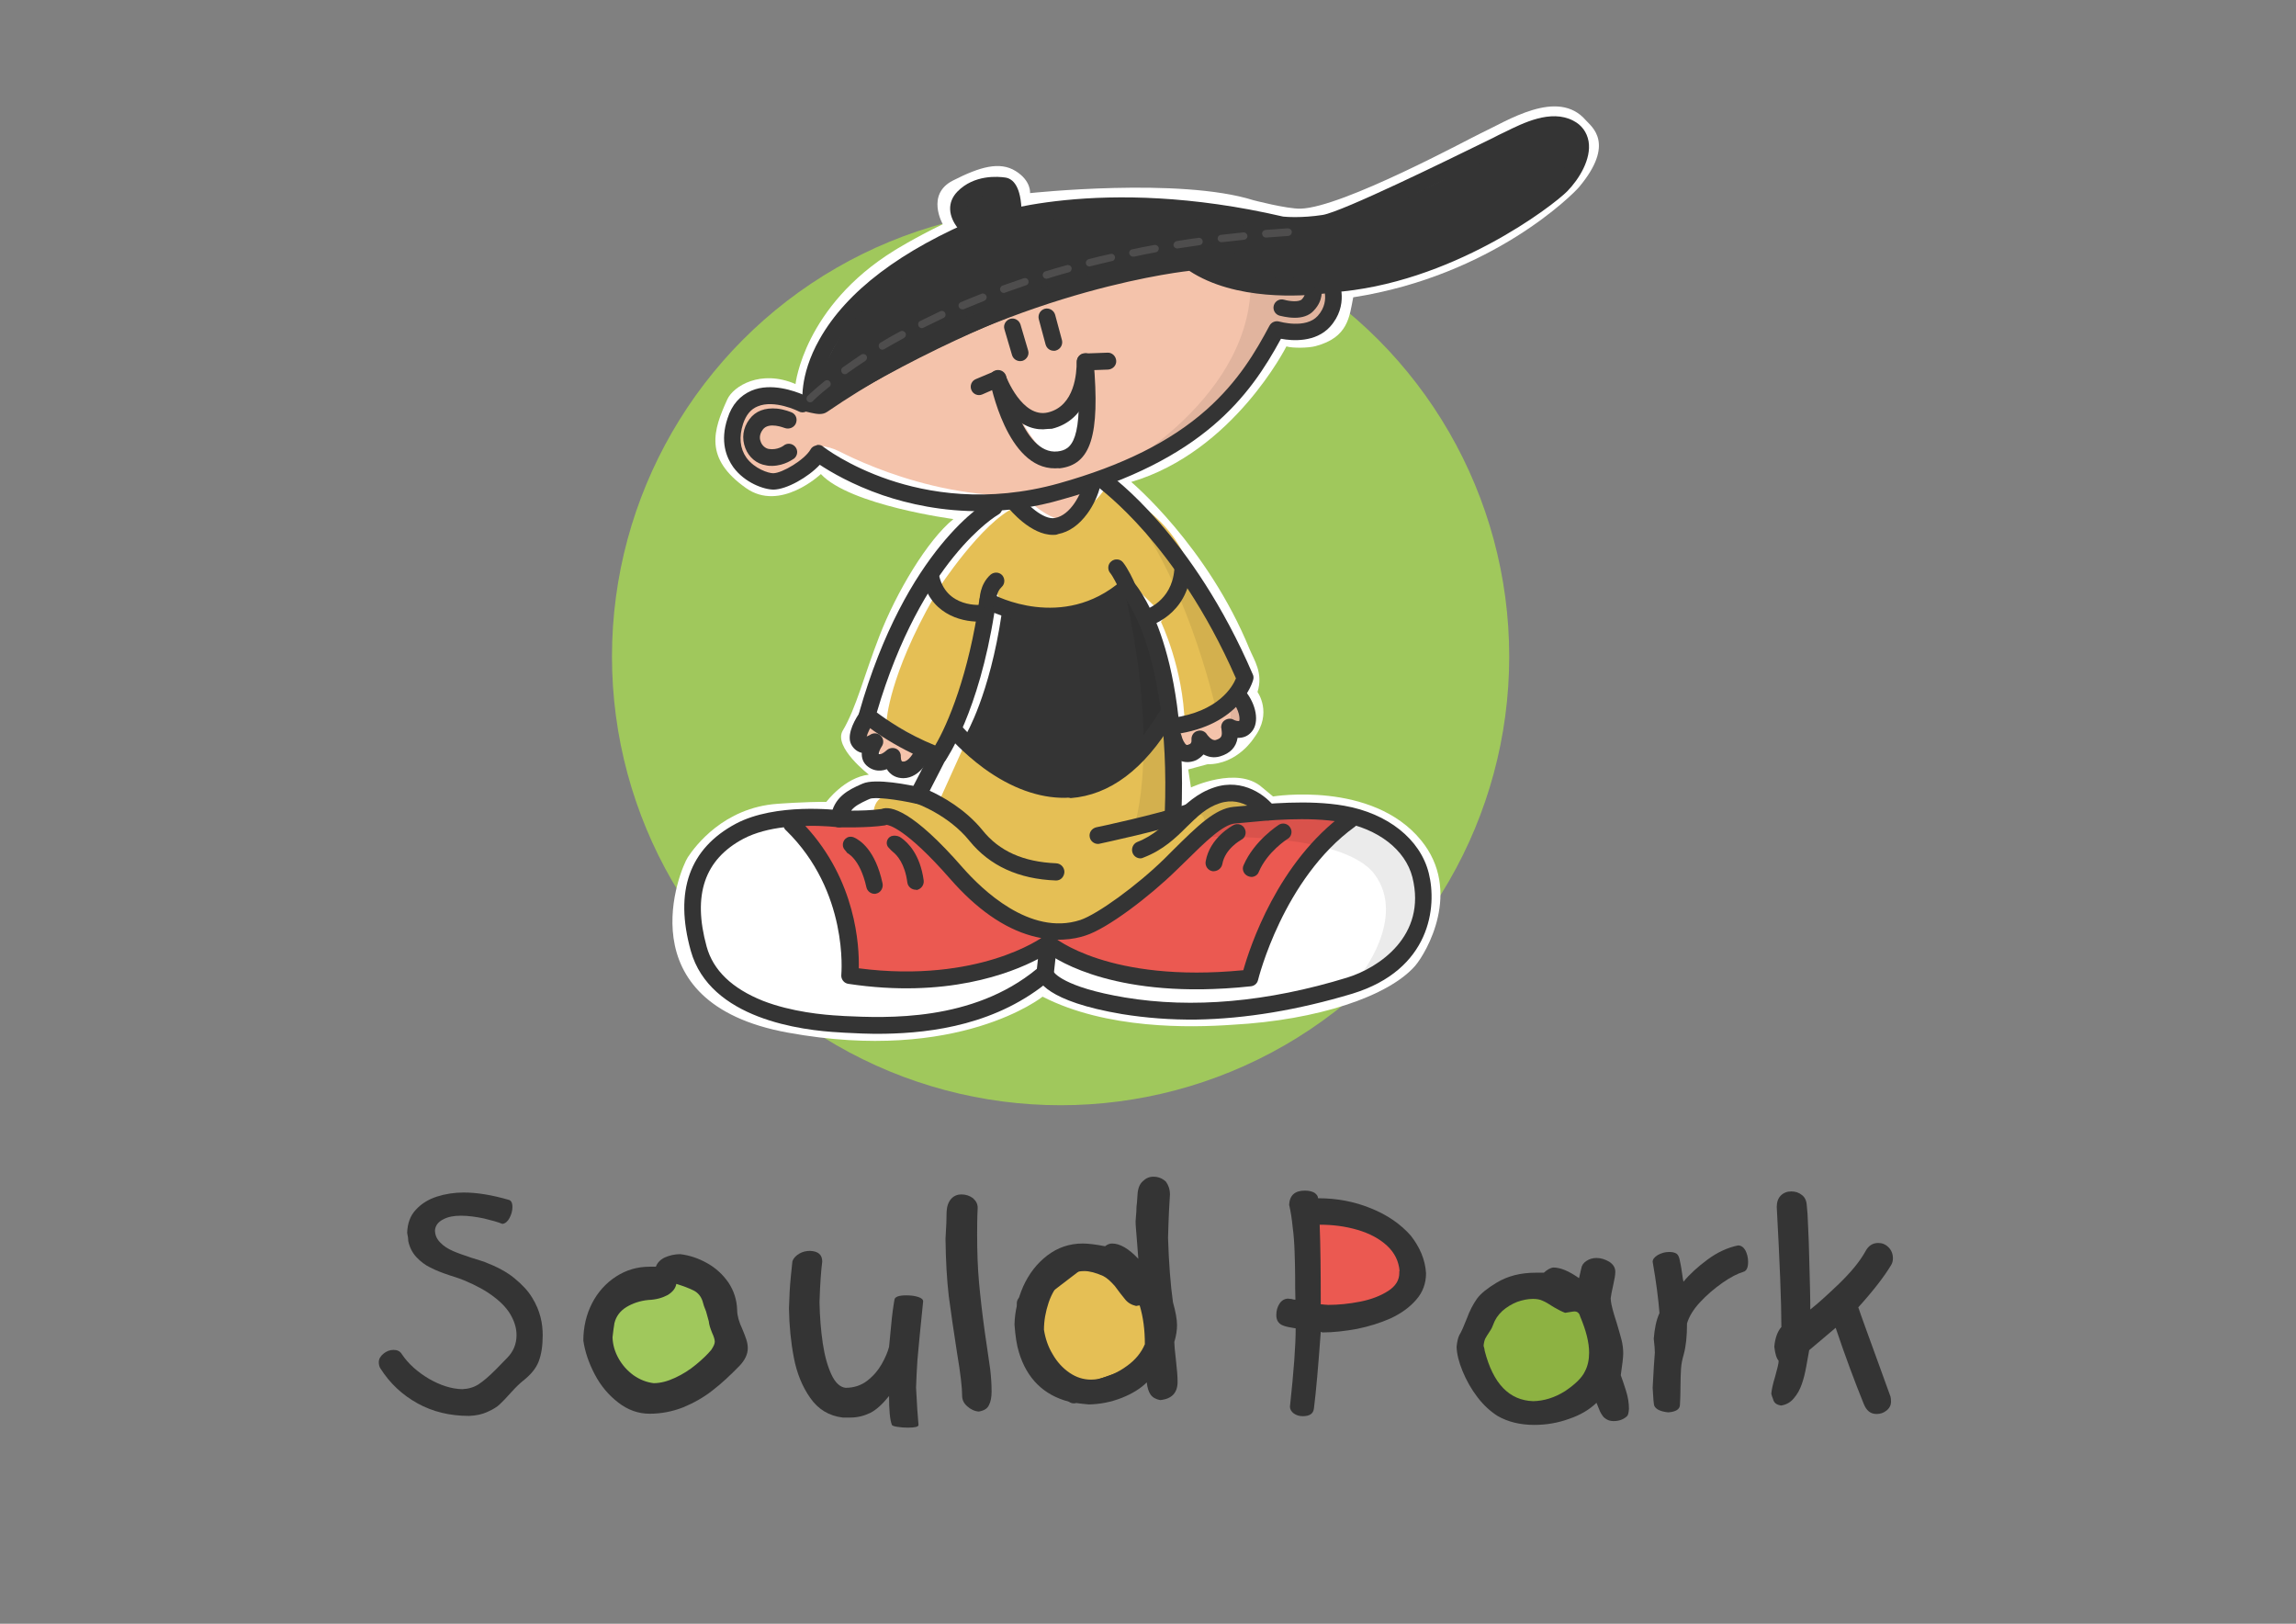 <?xml version="1.0" encoding="utf-8"?>
<!-- Generator: Adobe Illustrator 25.2.3, SVG Export Plug-In . SVG Version: 6.00 Build 0)  -->
<svg version="1.1" id="Capa_1" xmlns="http://www.w3.org/2000/svg" xmlns:xlink="http://www.w3.org/1999/xlink" x="0px" y="0px"
	 viewBox="0 0 841.9 595.3" style="enable-background:new 0 0 841.9 595.3;" xml:space="preserve">
<rect x="0" y="0" width="841.9" height="595.3" fill="#808080" stroke="none"/>
<style type="text/css">
	.st0{fill:#A0C85C;}
	.st1{fill:#8DB242;}
	.st2{fill:#EB5951;}
	.st3{fill:#E5BF55;}
	.st4{fill:#343434;}
	.st5{fill:#FFFFFF;}
	.st6{fill:#F4C3AB;}
	.st7{opacity:8.000000e-02;}
	.st8{fill:#020203;}
	.st9{fill:#4E4D4D;}
</style>
<circle class="st0" cx="388.9" cy="240.7" r="164.5"/>
<g>
	<g id="XMLID_67_">
		<polygon id="XMLID_221_" class="st0" points="238.7,469.8 220.3,482.7 224.1,502.3 237.4,511.8 261.8,504.1 268.2,495.5 
			263.5,475.8 254.1,467.7 		"/>
	</g>
	<g id="XMLID_66_">
		<polygon id="XMLID_101_" class="st1" points="570.3,474.2 552.8,474.2 541.7,484.9 538.7,499.2 550.2,514.4 563.1,517.4 
			578.5,514.8 586.6,504.5 589.2,493.4 584.5,477.2 		"/>
		<path id="XMLID_102_" class="st1" d="M563.1,520.1c-0.2,0-0.4,0-0.6-0.1l-12.8-3c-0.6-0.1-1.2-0.5-1.6-1l-11.6-15.3
			c-0.5-0.6-0.7-1.5-0.5-2.2l3-14.4c0.1-0.5,0.4-1,0.8-1.4l11.1-10.9c0.5-0.5,1.2-0.9,1.9-0.9h17.5c0.2,0,0.4,0.1,0.6,0.2l14.1,3.2
			c1,0.2,1.8,1,2.1,2l4.7,16.4c0.1,0.5,0.1,0.9,0,1.4l-2.6,11.1c-0.1,0.4-0.3,0.8-0.5,1.1l-8.1,10.3c-0.4,0.5-1,0.9-1.7,1l-15.4,2.6
			C563.4,520.1,563.2,520.1,563.1,520.1z M551.8,511.9l11.3,2.6l13.8-2.3l7.1-8.9l2.3-9.8l-4.1-14.1l-12.2-2.7h-16.1l-9.7,9.5
			l-2.6,12.3L551.8,511.9z"/>
	</g>
	<g id="XMLID_65_">
		<path id="XMLID_214_" class="st2" d="M480.9,444.8l-0.4,37.8c0,0,23.1-4,23.1-2.7s13.3-7.4,13.3-7.4l0.4-12l-10.3-9.5l-17.5-6.1
			H480.9z"/>
	</g>
	<g id="XMLID_64_">
		<polygon id="XMLID_72_" class="st3" points="395,462.9 375.6,477.9 379.7,500.8 393.7,511.8 419.4,502.8 426.1,492.8 421.2,469.9 
			411.2,460.4 		"/>
		<path id="XMLID_98_" class="st4" d="M393.7,514.5c-0.6,0-1.2-0.2-1.7-0.6l-14-11c-0.5-0.4-0.9-1-1-1.7l-4.1-22.9
			c-0.2-1,0.2-2.1,1-2.7l19.4-15c0.4-0.3,0.8-0.5,1.3-0.5l16.2-2.5c0.9-0.1,1.7,0.1,2.3,0.7l9.9,9.5c0.4,0.4,0.7,0.9,0.8,1.4l5,22.9
			c0.2,0.7,0,1.5-0.4,2.1l-6.8,10c-0.3,0.5-0.8,0.9-1.4,1.1l-25.7,9C394.3,514.5,394,514.5,393.7,514.5z M382.2,499.3l11.9,9.4
			l23.4-8.2l5.6-8.2l-4.5-20.9l-8.3-7.9l-14.2,2.2L378.7,479L382.2,499.3z"/>
	</g>
	<g id="XMLID_10_">
		<path id="XMLID_83_" class="st4" d="M159.5,451c0,1.7,0.6,3.2,1.9,4.5c1.2,1.3,2.8,2.3,4.6,3.1c1.8,0.8,4.1,1.6,6.8,2.5
			c2.7,0.8,4.4,1.4,5,1.6c4.4,1.7,8,3.6,10.8,5.9c2.8,2.3,5,4.6,6.5,7.1c1.5,2.4,2.5,4.8,3.1,7.2c0.6,2.3,0.8,4.6,0.8,6.7
			c0,3.8-0.5,7-1.5,9.6c-1,2.6-3,4.9-5.8,7.1c-1,0.8-2.5,2.2-4.2,4.1c-1.8,2-3.2,3.5-4.2,4.4c-1,1-2.5,1.9-4.5,2.8
			c-1.9,0.9-4.2,1.4-6.8,1.5c-7,0-13.3-1.5-18.9-4.6c-5.6-3.1-10.1-7.3-13.6-12.8c-0.4-0.6-0.6-1.4-0.6-2.3c0-1.2,0.6-2.2,1.7-3.1
			c1.1-0.9,2.3-1.4,3.7-1.4c1.4,0,2.4,0.5,3,1.5c2.4,3.6,5.8,6.6,10,9.1c4.2,2.4,8.2,3.7,12.2,3.8c2.3-0.1,4.3-0.7,6-1.8
			c1.7-1.1,3.8-2.9,6.3-5.4c2.4-2.5,3.8-3.9,4.1-4.2c2.3-2.3,3.5-5.1,3.5-8.4c0-2.3-0.6-4.6-1.9-7c-1.2-2.3-3.3-4.7-6.2-6.9
			c-2.9-2.3-6.6-4.3-11.1-6.2c-0.9-0.4-2.7-1-5.5-1.9c-2.7-0.9-5-1.8-6.9-2.8c-1.9-0.9-3.6-2.2-5.1-3.8c-1.5-1.6-2.5-3.6-3-5.9
			c0-0.7-0.1-1.7-0.4-3c0.1-3.4,1.1-6.3,3.2-8.5c2-2.2,4.6-3.8,7.7-4.8c3.1-1,6.4-1.5,9.8-1.5c4.9,0,10.4,0.9,16.6,2.7
			c0.8,0.2,1.3,1.1,1.3,2.6c0,1.4-0.4,2.8-1.1,4.1c-0.7,1.3-1.6,2-2.6,2.1c-1.7-0.7-3.9-1.3-6.8-2c-2.9-0.6-5.7-1-8.4-1
			c-2.6,0-4.7,0.4-6.4,1.3C160.6,448,159.7,449.3,159.5,451z"/>
		<path id="XMLID_88_" class="st4" d="M249.4,459.8c3.4,0.4,6.7,1.5,9.9,3.3c3.2,1.8,5.7,4.1,7.8,7.1c2,3,3.1,6.4,3.2,10.1
			c0,1.1,0.2,2.2,0.5,3.3c0.3,1.1,0.8,2.4,1.5,3.9c0.6,1.5,1.1,2.7,1.4,3.7c0.3,1,0.5,2,0.5,3.1c0,2.1-1,4.3-3,6.4
			c-3.4,3.5-6.7,6.6-10,9.1c-3.3,2.6-6.9,4.6-10.8,6.2c-3.9,1.5-7.9,2.3-12.2,2.3c-4.2,0-8-1.4-11.5-4.1c-3.5-2.7-6.4-6.1-8.6-10.3
			c-2.2-4.2-3.6-8.3-4.2-12.4c0-5,1.1-9.6,3.2-13.7c2.1-4.1,5.1-7.4,8.8-9.8c3.7-2.4,7.8-3.6,12.3-3.6h2.3c0.5-1.4,1.6-2.6,3.3-3.4
			C245.4,460.3,247.3,459.8,249.4,459.8z M257.6,477c-0.6-1.8-1.7-3.1-3.3-3.9c-1.6-0.8-3.7-1.6-6.3-2.4c-0.3,1.7-1.4,3-3.2,4.1
			c-1.9,1-4.2,1.7-7.1,1.8c-3,0.3-5.7,1.2-8,2.6c-2.3,1.4-3.8,3.4-4.4,5.9c-0.2,1.3-0.5,3.1-0.7,5.2c0.1,2.7,0.8,5.2,2.2,7.7
			c1.4,2.5,3.2,4.5,5.5,6.2c2.3,1.6,4.8,2.6,7.4,2.9c2.5,0,5.1-0.7,7.9-2c2.8-1.3,5.3-2.9,7.6-4.8c2.3-1.9,4.2-3.7,5.6-5.4
			c0.8-1.2,1.3-2.2,1.3-3c0-0.7-0.3-1.8-1-3.3c-0.6-1.5-1.1-2.9-1.2-4.2c-0.3-1.2-0.7-2.4-1-3.6C258.3,479.4,257.9,478.2,257.6,477z
			"/>
		<path id="XMLID_91_" class="st4" d="M301.5,462.5c-0.4,3.1-0.8,8-1,14.9c0.1,5.4,0.5,10.4,1.2,15.1c0.7,4.7,1.8,8.5,3.2,11.5
			c1.4,3,3.2,4.6,5.2,4.8c3,0,5.7-0.9,7.9-2.6c2.3-1.8,4-3.8,5.3-6.1c1.3-2.3,2.2-4.4,2.7-6.3c0-0.3,0.3-2.7,0.7-7.2
			c0.4-4.6,0.9-8,1.3-10.2c0.2-1,1.7-1.5,4.3-1.5c1.8,0,3.2,0.2,4.4,0.6c1.2,0.4,1.8,0.9,1.8,1.6c-0.3,3.3-0.7,6.9-1.1,10.9
			c-0.4,3.9-0.7,7.5-1,10.7c-0.2,3.2-0.4,6.5-0.5,10c0.3,6.1,0.6,10.6,0.9,13.7c0,0.7-1.3,1-3.9,1c-1.4,0-2.7-0.1-3.9-0.3
			c-1.2-0.2-1.9-0.4-2-0.8c-0.7-1.9-1-5.4-1-10.5c-2.4,3-4.7,5.1-6.9,6.2c-2.3,1.1-4.7,1.7-7.2,1.7H309c-5-0.6-9-3-11.9-7.2
			c-2.9-4.1-4.9-9-6-14.7c-1.1-5.7-1.7-11.7-1.8-18.1c0.1-4,0.3-8,0.7-11.9c0.4-3.9,0.6-5.8,0.6-5.5c0.4-1.1,1.3-2,2.5-2.7
			c1.2-0.7,2.5-1,3.9-1C300,458.7,301.5,460,301.5,462.5z"/>
		<path id="XMLID_93_" class="st4" d="M358.5,442.8c-0.2,4-0.2,7.3-0.2,9.7c0,6.4,0.2,12.3,0.7,17.8c0.5,5.4,1.2,11.5,2.1,18
			c1,6.6,1.6,11.2,2,13.8c0.3,2.6,0.5,5.3,0.5,8c0,2.1-0.3,3.8-1,5.1c-0.6,1.3-1.9,2-3.7,2.3c-1.5-0.1-3-0.8-4.2-1.9
			c-1.3-1.1-1.9-2.4-1.9-3.9c0-2.9-0.6-8.2-1.9-15.9c-1.2-7.7-2.2-14.6-3-20.6c-0.7-6-1.1-13-1.2-21c0.3-4.5,0.4-7.8,0.4-9.9
			c0.1-2.1,0.7-3.7,1.7-4.8c1-1.1,2.3-1.6,3.7-1.6c1.7,0,3.1,0.5,4.3,1.4C357.9,440.3,358.5,441.4,358.5,442.8z"/>
		<path id="XMLID_95_" class="st4" d="M429,437.9c-0.2,2.8-0.5,8.2-0.7,16c0.3,9.2,0.9,17.1,1.8,23.5c1,3.6,1.5,6.4,1.5,8.4
			c0,1.8-0.3,3.9-1,6.2c0,1.1,0.2,3.3,0.6,6.7c0.4,3.4,0.6,6,0.6,7.9c0,4-2.1,6.3-6.4,6.7c-1.6-0.3-2.8-1-3.5-2
			c-0.7-1-1.2-2.5-1.4-4.5c-2.3,2.3-5.4,4.2-9.2,5.7c-3.8,1.5-7.8,2.3-12,2.4c-3.5-0.3-6-0.7-7.3-1c-9.3-2.4-15.5-8.5-18.4-18.2
			c-0.8-2.6-1.3-5.9-1.6-10.1c0.1-4.7,1.2-9.4,3.2-14c2.1-4.6,5-8.4,8.8-11.3c3.8-2.9,8.1-4.4,13-4.4c1.9,0,4.6,0.3,8.2,1
			c0.9-0.7,1.7-1,2.6-1c2.9,0,6.1,1.9,9.6,5.6c-0.2-2.6-0.4-5.2-0.6-7.8c-0.2-2.5-0.4-4.5-0.4-5.9c0.1-1,0.1-1.9,0.2-2.7
			c0.1-0.8,0.1-1.4,0.1-2c0-0.6,0.1-1.3,0.2-2.2c0.1-0.9,0.1-1.9,0.2-2.8c0.1-2.2,0.7-3.9,1.9-5c1.1-1.1,2.4-1.7,3.9-1.7
			c1.8,0,3.3,0.6,4.6,1.8C428.4,434.4,429,436,429,437.9z M404.5,467.8c-2.7-1.2-5-1.8-6.9-1.8c-3.1,0-5.8,1.1-8.1,3.3
			c-2.2,2.2-3.9,5-5,8.3c-1.1,3.3-1.7,6.6-1.7,9.9c0.5,3.2,1.5,6.2,3.2,9c1.6,2.8,3.7,5.1,6.2,6.8c2.5,1.7,5.1,2.5,7.9,2.5
			c0.9,0,1.9-0.1,2.8-0.3c3.8-0.9,7.2-2.4,10.3-4.7c3.1-2.2,5.3-4.9,6.6-8c0-5.2-0.6-9.9-1.9-14.2c-0.4,0-0.8,0.1-1.3,0.2
			c-1.7-0.4-3.1-1.2-4.1-2.5c-1.1-1.3-2.3-2.9-3.7-4.8C407.3,469.8,405.9,468.5,404.5,467.8z"/>
	</g>
	<g id="XMLID_9_">
		<path id="XMLID_73_" class="st4" d="M522.9,466.8c0,3.7-1.2,7-3.6,9.7c-2.4,2.8-5.5,5-9.3,6.8c-3.8,1.7-8,3-12.4,3.9
			c-4.4,0.8-8.7,1.3-12.7,1.3c-0.2-0.1-0.4-0.2-0.6-0.2c-0.9,12.4-1.7,21.7-2.5,28c-0.2,2-1.6,2.9-4.1,2.9c-1.2,0-2.3-0.3-3.3-1
			c-0.9-0.7-1.4-1.5-1.4-2.5c1.4-12.9,2.1-22.4,2.1-28.7c-1-0.2-1.9-0.3-2.8-0.5c-0.9-0.2-1.6-0.4-2.2-0.7c-0.6-0.3-1.1-0.7-1.5-1.3
			c-0.4-0.6-0.6-1.4-0.6-2.4c0-1.6,0.4-3,1.2-4.2c0.8-1.2,1.9-1.8,3.2-1.8c0.4,0.1,0.7,0.1,0.9,0.1c0.1,0,0.3,0,0.5,0.1
			c0.2,0,0.3,0.1,0.4,0.1c0.1,0,0.4,0.1,0.8,0.1c-0.1-2.9-0.1-5.8-0.1-8.7c0-2.9-0.1-5.8-0.2-8.9c-0.1-3-0.3-6-0.7-9
			c-0.3-3-0.7-5.7-1.3-8.2c0.2-3.5,2.1-5.2,5.8-5.2c1.5,0,2.6,0.3,3.5,0.8c0.8,0.6,1.3,1.2,1.3,2c6.9,0,13.3,1.2,19.4,3.7
			c6,2.4,10.9,5.8,14.6,10C520.6,457.2,522.6,461.8,522.9,466.8z M513.2,466c-0.3-3.6-1.8-6.7-4.6-9.3c-2.8-2.6-6.4-4.5-10.8-5.8
			c-4.4-1.3-9-1.9-13.9-1.9c0.3,7.7,0.4,17.5,0.4,29.2c0.3,0,0.7,0,1.3,0.1c0.6,0,1.1,0.1,1.4,0.1c3.8,0,7.7-0.4,11.8-1.2
			c4-0.8,7.4-2.1,10.2-3.9c2.8-1.8,4.1-4,4.1-6.6V466z"/>
		<path id="XMLID_76_" class="st4" d="M596.6,519.2c-1.3,1.2-2.9,1.8-4.9,1.8c-1,0-1.8-0.2-2.5-0.6c-0.7-0.4-1.2-0.8-1.6-1.4
			c-0.4-0.6-0.8-1.2-1.1-2c-0.3-0.8-0.7-1.7-1.1-2.7c-2.6,2.5-5.9,4.5-10.1,5.9c-4.1,1.5-8.4,2.2-12.7,2.2c-5.2,0-9.7-1.1-13.5-3.3
			c-2.5-1.6-5-3.8-7.3-6.8c-2.3-3-4.1-6.2-5.5-9.6s-2.1-6.3-2.2-8.9c0.2-2.1,0.6-3.5,1-4.3c0.8-1.3,1.7-3.4,2.8-6.2
			c1-2.8,2.3-5.2,3.7-7.2c1.4-1.9,3.8-3.8,7.1-5.8c4.1-2.5,8.9-3.7,14.4-3.7h3c1.2-1.1,2.4-1.8,3.5-1.9c2.6,0,5.7,1.3,9.4,3.9
			l0.8-3.5c0.2-1.2,0.8-2.1,1.9-2.8c1-0.7,2.3-1.1,3.7-1.1c1.6,0,3.2,0.5,4.7,1.4c1.5,1,2.2,2.2,2.2,3.7c0,1.1-0.3,2.8-0.8,5
			c-0.5,2.2-0.8,3.7-0.9,4.7c0.1,1.6,0.4,2.9,0.7,4c0.3,1.1,0.8,2.9,1.6,5.3c0.7,2.4,1.3,4.4,1.7,6c0.4,1.6,0.6,3.3,0.6,4.9
			c0,1.3-0.3,4-0.9,8c0.5,1.3,1.1,3.1,1.9,5.6c0.8,2.5,1.1,4.7,1.1,6.7C597.2,518,597,518.8,596.6,519.2z M581.2,502.7
			c1-1.9,1.5-4.2,1.5-6.8c0-3.7-1.1-8.1-3.3-13.3c-0.3-1.2-1-1.8-2.1-1.8c-0.3,0-0.8,0.1-1.5,0.2c-0.8,0.1-1.4,0.2-1.9,0.3
			c-1.1-0.4-2.5-1.1-4.2-2.1c-1.7-1.1-3-1.9-4-2.3c-1-0.5-2.2-0.7-3.6-0.7c-1.9,0-3.8,0.4-5.8,1.1c-2,0.8-3.8,1.9-5.4,3.3
			c-1.6,1.5-2.7,3.1-3.4,5.1c-0.2,0.6-0.6,1.5-1.3,2.5c-0.7,1-1.2,1.9-1.6,2.6c-0.3,0.7-0.5,1.5-0.6,2.6c0.3,0.9,0.4,1.5,0.4,1.8
			c3.1,12.1,9,18.2,17.8,18.5c4-0.1,7.9-1.3,11.7-3.7C577.6,507.5,580.1,505.1,581.2,502.7z"/>
		<path id="XMLID_79_" class="st4" d="M615.4,460.4c0.3,0.5,0.5,1.3,0.7,2.4c0.2,1.1,0.5,2.4,0.7,4.1c0.2,1.7,0.4,2.6,0.5,3
			c2.3-2.8,5.3-5.5,8.8-8.1c3.5-2.6,7.3-4.4,11.2-5.2c1.1,0,2,0.6,2.7,1.8c0.6,1.2,1,2.6,1,4.2c0,2.2-0.6,3.4-1.8,3.7
			c-2,0.6-4.6,1.9-7.6,4c-3,2.1-5.8,4.5-8.3,7.2c-2.5,2.7-4,5.3-4.7,7.7c0,4.7-0.4,8.4-1.2,11.3c-0.5,1.8-0.9,3.5-1,5.3
			c-0.1,1.7-0.2,4-0.2,6.7c0,2.7-0.1,4.9-0.2,6.5c0,1.6-1.4,2.6-4.3,2.8c-2.8-0.3-4.5-1.1-5.1-2.4c-0.2-0.4-0.4-2.6-0.6-6.6
			c0.3-6.2,0.6-10.5,0.8-12.9c0-0.9-0.1-2.6-0.4-5.1c0.3-3.7,0.9-6.8,2.1-9.4c-0.4-5.1-1.2-11.4-2.5-18.8c0-0.9,0.6-1.7,1.9-2.5
			c1.3-0.7,2.6-1.1,4.1-1.1C613.9,459,615,459.5,615.4,460.4z"/>
		<path id="XMLID_81_" class="st4" d="M662.5,441.8c0.2,1.7,0.4,4.3,0.5,7.9c0.2,3.6,0.3,7.4,0.4,11.3c0.1,3.9,0.2,7.8,0.3,11.5
			s0.1,6.3,0.1,7.6c2.8-2.2,6.3-5.4,10.6-9.5c4.2-4.1,7.5-8,9.6-11.8c1.1-2.1,2.7-3.1,4.7-3.1c1.5,0,2.7,0.5,3.8,1.6
			c1,1,1.6,2.4,1.6,4c0,0.9-0.2,1.7-0.6,2.4c-2.5,4.2-6.5,9.4-12.1,15.6c1.2,3.6,3.4,9.5,6.4,17.8c3,8.3,4.8,13.3,5.4,14.9
			c0.1,0.3,0.2,0.9,0.2,1.9c0,1.2-0.5,2.3-1.6,3.2c-1.1,0.9-2.3,1.3-3.7,1.3c-2.2,0-3.7-1.2-4.7-3.7c-3.2-7.9-6.7-17.2-10.3-27.9
			c-5.9,5-9.1,7.7-9.7,8.2c-0.3,1.8-0.7,3.9-1.1,6.1c-0.4,2.2-0.9,4.3-1.6,6.3c-0.7,2-1.6,3.7-2.9,5.2c-1.2,1.5-2.8,2.4-4.7,2.7
			c-0.7-0.1-1.2-0.3-1.6-0.5c-0.4-0.2-0.7-0.5-0.9-0.8c-0.2-0.3-0.4-0.7-0.5-1.2c-0.2-0.5-0.4-1-0.6-1.8c0.1-1.3,0.5-3.4,1.4-6.3
			c0.8-2.9,1.3-4.8,1.3-5.8c-0.8-0.9-1.3-2.6-1.6-5.2c0.3-3.2,1.2-5.6,2.6-7.2c0-9.1-0.6-23.7-1.7-44c0-1.8,0.5-3.2,1.5-4.2
			c1-1,2.3-1.5,3.8-1.5c1.5,0,2.8,0.4,3.9,1.3C661.8,438.9,662.4,440.2,662.5,441.8z"/>
	</g>
</g>
<g>
	<g id="XMLID_144_">
		<path id="XMLID_203_" class="st5" d="M382.3,365.4c0,0-30.7,24.6-93.3,13.2c-60.3-10.9-39.5-60.2-36.8-64.3
			c2.7-4.1,13.2-18.2,32.8-19.6c0,0,10.5-0.8,18-0.7c0,0,6.7-9,15.6-10c0,0-13.1-10.1-9.6-16.1c5-8.4,7.8-20.2,13.5-34.8
			c6.2-16,17.6-35.1,27.1-42.8c0,0-37.9-5-48.6-16.5c0,0-14.9,14.1-27.5,5.1c-15.4-10.9-12-21.1-6.8-32.5c2.2-4.8,12.2-11.1,25-5.6
			c0,0,3.1-28.5,36.3-49c0,0,7-4.4,17.7-9.6c0,0-6.3-10.9,3.7-16c10-5.1,17.2-7.1,23-3.5s5.3,8.1,5.3,8.1s54.9-5.9,81.9,2.6
			c0,0,12.2,3.2,17.3,3.1c15.4-0.4,62.3-25.9,66-27.6c9.5-4.4,28.3-16.8,38.6-4.8c2,2.3,11,8.4-2.5,24.5c-2,2.4-31.6,32.4-82.8,40.4
			c-1.4,7.1-1.8,14.7-13.8,17.9c-2.6,0.7-8.4,0.8-10.7,0.1c0,0-19.4,38.6-56.9,49.7c0,0,27.9,23.4,43.4,61.3
			c1.6,3.9,5.1,8.8,2.9,15.7c0,0,5.6,7.7-1.2,16.7c0,0-6,9.9-17.2,9.8l-7,1.9l1,6.6c0,0,17-8,26-0.1l4.1,3.4c0,0,36.3-5.9,54.3,16.1
			c15.1,18.5,2,41.1-2.2,46c-9.7,11.1-35.6,19.9-67,21.6C436.3,376.8,405.7,377.4,382.3,365.4z"/>
	</g>
	<g id="XMLID_199_">
		<path id="XMLID_202_" class="st6" d="M377.1,183.5c0,0,9.7,9.3,15.6,6.6s6-12.2,6-12.2L377.1,183.5z"/>
	</g>
	<g id="XMLID_198_">
		<path id="XMLID_201_" class="st6" d="M319.7,264.9c0,0-4.3,4.4-2.4,5.8c1.9,1.3,5,0.7,5,0.7s-1.1,6.7,2.6,6.3
			c3.8-0.4,3.4-1.8,3.4-1.8s2.5,4.9,4.3,4.6s4.4-5.5,4.4-5.5L319.7,264.9z"/>
	</g>
	<g id="XMLID_197_">
		<path id="XMLID_200_" class="st6" d="M432.2,267.7c0,0,1.5,8.3,3.8,7.8c2.2-0.5,4-4.5,4-4.5l0.8-1.2c0,0,5.2,2.5,7.2,2.3
			s3.5-6.4,3.5-6.4s4.8-1.3,5.3-2.8c0.5-1.5-3.8-7-3.8-7L432.2,267.7z"/>
	</g>
	<g id="XMLID_169_">
		<g id="XMLID_196_">
			<path id="XMLID_166_" class="st6" d="M436.9,96c-0.1-0.1-0.3-0.2-0.4-0.2C436.6,95.9,436.8,96,436.9,96z"/>
		</g>
		<g id="XMLID_195_">
			<path id="XMLID_165_" class="st6" d="M438,96.7c-0.3-0.2-0.7-0.4-1.1-0.7C437.2,96.3,437.6,96.5,438,96.7z"/>
		</g>
		<g id="XMLID_194_">
			<path id="XMLID_164_" class="st6" d="M436.5,95.8c-0.4-0.2-0.8-0.5-1.3-0.8C435.6,95.3,436,95.5,436.5,95.8z"/>
		</g>
		<g id="XMLID_193_">
			<path id="XMLID_157_" class="st6" d="M435.2,95c-0.1-0.1-0.2-0.1-0.3-0.2C435,94.9,435.1,94.9,435.2,95z"/>
		</g>
		<g id="XMLID_192_">
			<path id="XMLID_156_" class="st6" d="M438,96.7C438,96.7,438,96.7,438,96.7C438,96.7,438,96.7,438,96.7z"/>
		</g>
		<g id="XMLID_191_">
			<path id="XMLID_133_" class="st6" d="M438.4,97C438.4,97,438.4,97,438.4,97C438.4,97,438.4,97,438.4,97z"/>
		</g>
		<g id="XMLID_190_">
			<path id="XMLID_132_" class="st6" d="M438.4,97c-0.1,0-0.2-0.1-0.4-0.2C438.2,96.8,438.3,96.9,438.4,97z"/>
		</g>
		<g id="XMLID_189_">
			<path id="XMLID_131_" class="st6" d="M434.9,94.8c-0.1-0.1-0.3-0.2-0.4-0.2C434.6,94.6,434.7,94.7,434.9,94.8z"/>
		</g>
		<g id="XMLID_188_">
			<path id="XMLID_130_" class="st6" d="M438.5,97C438.5,97,438.4,97,438.5,97C438.4,97,438.4,97,438.5,97z"/>
		</g>
		<g id="XMLID_187_">
			<path id="XMLID_129_" class="st6" d="M430.2,91.9C430.1,91.9,430.1,91.9,430.2,91.9C430.1,91.9,430.1,91.9,430.2,91.9z"/>
		</g>
		<g id="XMLID_186_">
			<path id="XMLID_128_" class="st6" d="M434.5,94.6c-0.2-0.1-0.4-0.2-0.6-0.4C434.1,94.3,434.3,94.4,434.5,94.6z"/>
		</g>
		<g id="XMLID_185_">
			<path id="XMLID_127_" class="st6" d="M430.1,91.9C430.1,91.9,430.1,91.9,430.1,91.9L430.1,91.9z"/>
		</g>
		<g id="XMLID_174_">
			<path id="XMLID_316_" class="st6" d="M438.5,97c0,0-70.2,5.3-138.1,53.7c0,0-20.9-6.8-26.8-1.8s-7.4,23.9,4.4,26.2
				c8.9,1.7,14.8-3.2,18.6-7c3.1,0.2,4.6,0.4,7.7,0.6c0.5,0.6-4.2-5.3-4.2-5.3l0.7,0.1c2.4,0.2,4.8,0.9,7,2
				c11.1,5.7,50.4,23.4,90.4,13.1c47.2-12.2,71.3-54.4,71.8-57.2c0,0,18.1,3.7,20.1-17.1C490.2,104.3,457.3,108.6,438.5,97z
				 M305.9,167.5C305.9,167.5,305.9,167.5,305.9,167.5L305.9,167.5z M304.5,168.7C304.5,168.7,304.5,168.7,304.5,168.7
				C304.5,168.7,304.5,168.7,304.5,168.7z M304.7,168.5C304.8,168.5,304.8,168.5,304.7,168.5C304.8,168.5,304.8,168.5,304.7,168.5z
				 M304.9,168.3C304.9,168.3,305,168.3,304.9,168.3C305,168.3,304.9,168.3,304.9,168.3z M305.3,168c0.1,0,0.1-0.1,0.1-0.1
				C305.4,167.9,305.4,168,305.3,168z M305.5,167.8c0.1,0,0.1-0.1,0.1-0.1C305.6,167.7,305.6,167.8,305.5,167.8z M305.7,167.7
				C305.7,167.7,305.7,167.6,305.7,167.7C305.7,167.6,305.7,167.7,305.7,167.7z M305.8,167.6C305.8,167.6,305.8,167.6,305.8,167.6
				C305.8,167.6,305.8,167.6,305.8,167.6z M398.8,155c-1.4,7.5-6,12.4-12,12.3c-6-0.1-13.9-16.1-13.9-16.1
				c4.2,4.2,14.6,1.7,18.6,0.1s6.9-12.1,6.9-12.1S400.3,147.4,398.8,155z"/>
		</g>
		<g id="XMLID_173_">
			<path id="XMLID_126_" class="st6" d="M430.3,92c-0.1-0.1-0.1-0.1-0.2-0.1C430.2,91.9,430.3,92,430.3,92z"/>
		</g>
		<g id="XMLID_172_">
			<path id="XMLID_122_" class="st6" d="M433.9,94.2c-0.9-0.5-1.8-1.1-2.4-1.5C432.1,93.1,432.9,93.6,433.9,94.2z"/>
		</g>
		<g id="XMLID_171_">
			<path id="XMLID_119_" class="st6" d="M431.5,92.7c-0.5-0.3-0.8-0.5-1.1-0.6C430.7,92.2,431,92.4,431.5,92.7z"/>
		</g>
		<g id="XMLID_170_">
			<path id="XMLID_118_" class="st6" d="M430.4,92.1C430.4,92,430.4,92,430.4,92.1C430.4,92,430.4,92,430.4,92.1z"/>
		</g>
	</g>
	<g id="XMLID_168_">
		<path id="XMLID_115_" class="st4" d="M296.4,148.9c0,0,11.4-39.4,41.7-56.4l17.9-8c0,0-6.3-8.4-0.8-12.5
			c5.4-4.2,13.9-4.7,15.7-1.1c1.9,3.6,4.2,8.8,4.2,8.8s38-5.9,58.4-2.8c20.3,3.2,35.2,8.9,35.2,8.9s21.7,2.5,83.8-32.1
			c0,0,16.1-10,23-6.9c6.9,3.1,2,14.6-6.8,22.4c-6.4,5.7-39.8,30.8-58.7,32.4s-37.3,5-37.3,5l-29.2-4l-7.8-6.1
			c0,0-56,7.1-132.5,53.6C301.7,151.2,297.7,148.1,296.4,148.9z"/>
	</g>
	<g id="XMLID_167_">
		<path id="XMLID_114_" class="st3" d="M344,216c0,0,16.1-24.8,28.4-30.1c0,0,8.3,9.5,13.1,7.7s15-6.7,20-15c0,0,21.3,6.6,29.8,27.3
			c0,0-3.6,12.7-10.7,17.6l-12.8-12.5l1.1,4.1c0,0-19.6,16.7-45.4,6.7c0,0-2.8-4.1-1.8-8.2c0,0-4,4.8-3.6,9.6
			C361.9,223.3,353.4,227.6,344,216z"/>
	</g>
	<g id="XMLID_163_">
		<path id="XMLID_112_" class="st3" d="M320.4,299.8c0,0-1.8-10.2,10.2-8.3c12,1.9,13,3.9,13,3.9l10.7-23.7c0,0,22.2,20.6,36.5,17.7
			c14.3-2.9,30.3-14.7,37-22.7c0,0,3.1,18.1,3.9,31.1c0,0,23-10.2,30.7-1.1c0,0-13.7,0.2-22.5,10.2c-8.8,10-29.7,30.1-38.9,32.3
			c-9.2,2.2-33.5,2.1-50.9-19.9C332.7,297.3,320.4,299.8,320.4,299.8z"/>
	</g>
	<g id="XMLID_162_">
		<path id="XMLID_111_" class="st3" d="M325.1,264.2c0,0,0.8-16.4,17.6-45.7c0,0,14.5,7.3,18.2,7c3.8-0.4-13.1,46-16.1,49.8
			L325.1,264.2z"/>
	</g>
	<g id="XMLID_161_">
		<path id="XMLID_110_" class="st4" d="M354.2,269.3c0,0,8.7-14.5,13.1-44.3c0,0,28.5,4.4,45.1-7.7c0,0,12.8,11.5,15.9,43.6
			c0,0-15.1,23.1-27.7,26.3C400.6,287.2,375.1,295.7,354.2,269.3z"/>
	</g>
	<g id="XMLID_160_">
		<path id="XMLID_108_" class="st3" d="M425.7,228c0,0,8.2,16.9,8.7,37.5c0,0,17.4-2.6,22.1-14.3c0,0-12.3-29.3-20.3-37.7L425.7,228
			z"/>
	</g>
	<g id="XMLID_159_">
		<path id="XMLID_106_" class="st2" d="M384.6,347.6c0,0-45.5,17.3-71.3,9.1c0,0-5.4-36.4-21.7-55.4c0,0,25.8,0.4,35.3-1.6
			c0,0,14.4,6.6,25.5,22.9c0,0,19.4,18.2,29.3,18.8L384.6,347.6z"/>
	</g>
	<g id="XMLID_158_">
		<path id="XMLID_105_" class="st2" d="M385.9,343.1c0,0,17.1,21.8,71,15.2c0,0,17.6-44.4,36.9-57.6c0,0-9.3-5.2-30.1-4.8l-1.1,3.1
			l-13.7,1.5l-20,18l-28.1,20.5L385.9,343.1z"/>
	</g>
	<g id="XMLID_116_" class="st7">
		<path id="XMLID_71_" class="st8" d="M498.5,358c0,0,17.5-21.4,5.5-37.5c-12.1-16-62.9-13.6-62.9-13.6s2.8-9.4-2.6-8.4
			c-5.5,1-22.7,4.8-22.7,4.8s10.6-29.8-5-93.4c0,0,22.9,23.4,19.8,87.3l5.9-1.4l15.9-4.8l11.7,6l29.7,1.7l22,10.9l7,16.3l-2.5,17.8
			l-10.4,10.6L498.5,358z"/>
	</g>
	<g id="XMLID_117_" class="st7">
		<path id="XMLID_11_" class="st8" d="M450.8,266.3c0,0,1.5-5.7-0.8-6.8s-4.1,0.7-4.1,0.7s-11.9-54.1-37.3-80l-3-5.5
			c0,0,51.9-26.2,53-69.6l31.2-0.4l-3.7,14l-7.3,2.9l-10.7,1.3L443.8,153l-20.6,14.6l-14.7,8.9l16.4,18l22.3,33.7l10.7,19.7
			l-3.5,8.3l2.6,10l-5.5,1.2L450.8,266.3z"/>
	</g>
	<g id="XMLID_155_">
		<path id="XMLID_68_" class="st4" d="M360.4,187.4c-14.9,0.2-27.4-2.7-36.6-5.8c-11.4-3.9-19.4-8.7-23.2-11.2
			c-4.3,4.6-12.1,9-16.9,9.1c-3.6,0-10.6-2.5-14.8-8.2c-2.5-3.5-5-9.4-2.1-18c1.6-5,4.6-8.3,8.8-10.1c7.2-3,15.8,0.2,18.9,1.5
			c1.4-0.2,2.9,0.2,4.2,0.5c0.5,0.1,1.2,0.3,1.6,0.3c35-23.9,70.1-36.9,93.4-43.6c25.4-7.3,42.2-8.9,42.9-9c0.7-0.1,1.4,0.1,2,0.5
			c18,12.6,48.6,7.6,48.9,7.5c1.4-0.2,2.7,0.5,3.3,1.8c0.2,0.4,4,9.2-3.1,17.1c-5.3,5.8-13.8,5.2-18,4.4
			c-11.5,21.2-28.7,44.5-79.9,58.8C379.4,186.1,369.5,187.3,360.4,187.4z M300,163.1c0.7,0,1.4,0.2,1.9,0.7c0.1,0.1,9,7,24.1,12.1
			c13.9,4.7,35.9,8.7,62.3,1.3c23.2-6.5,40.9-15.3,54.1-27c11.7-10.4,18.1-21.4,23.1-30.8c0.7-1.3,2.2-1.9,3.6-1.5
			c0.1,0,9.7,2.8,14.1-2.1c2.7-3,2.9-6.2,2.6-8.2c-8.2,1-32.8,2.8-49.7-8.3c-8.9,1-71.4,9.7-132.8,51.7c-1.9,1.3-4.1,0.7-6.1,0.3
			c-0.5-0.1-1.3-0.3-1.7-0.4c-0.8,0.4-1.8,0.4-2.7-0.1c-0.1-0.1-8.9-4.4-15-1.8c-2.5,1-4.2,3.1-5.3,6.3c-1.6,4.9-1.2,9.1,1.2,12.5
			c3,4.1,8.1,5.7,9.8,5.7c3.3,0,11.5-4.9,13.7-8.7c0.4-0.8,1.2-1.3,2.1-1.5C299.6,163.1,299.8,163.1,300,163.1z"/>
	</g>
	<g id="XMLID_154_">
		<path id="XMLID_63_" class="st4" d="M297.5,151c-1.5,0-2.8-1.1-3.1-2.6c-0.1-0.4-1.6-10.4,6.1-24c9.9-17.6,29.8-32.7,59.3-44.9
			c0,0,0.1,0,0.1,0c1.7-0.6,43.3-15.7,110.6-0.1c0.9,0.1,6.7,0.6,14.5-0.6c7.3-1.2,46.4-20.4,59.3-26.7c2.5-1.2,4.3-2.1,5.2-2.6
			c0.7-0.3,1.4-0.7,2.3-1.1c6.7-3.3,16.8-8.4,25-4.2c3.2,1.6,5.1,4.3,5.7,7.6c1.1,6.5-3.5,13.9-7.8,18.3
			c-5.1,5.2-42.5,34.1-86.4,37.1c-1.7,0.1-3.2-1.2-3.3-2.9c-0.1-1.7,1.2-3.2,2.9-3.3c39.1-2.7,75.6-28.2,82.4-35.2
			c4.2-4.3,6.7-9.6,6.1-13c-0.2-1.4-1-2.4-2.4-3.1c-5.5-2.8-13.9,1.4-19.5,4.2c-0.9,0.4-1.6,0.8-2.4,1.2c-0.9,0.4-2.7,1.3-5.2,2.5
			c-24.6,12.1-53.7,26.1-61,27.3c-9.4,1.5-16.1,0.7-16.4,0.7c-0.1,0-0.2,0-0.3-0.1c-64.5-14.9-105.7-0.7-107.2-0.1
			c-34.6,14.3-49.5,30.6-55.9,41.7c-6.8,11.8-5.7,20.5-5.6,20.6c0.2,1.7-0.9,3.2-2.6,3.5C297.8,151,297.7,151,297.5,151z"/>
	</g>
	<g id="XMLID_153_">
		<path id="XMLID_62_" class="st4" d="M355.6,86.9c-0.7,0-1.4-0.2-2-0.7c-0.5-0.4-5-4.4-5.2-9.4c-0.1-2.4,0.8-4.6,2.6-6.5
			c6.2-6.4,15.1-5.6,17.7-5.2c2.6,0.4,5.8,3,5.9,13c0,1.7-1.3,3.1-3,3.1s-3.1-1.3-3.1-3c0-3.7-0.7-6.2-1.1-7c-2-0.2-8-0.6-11.9,3.5
			c-0.8,0.8-0.9,1.4-0.8,1.9c0.1,2,2.4,4.4,3.1,5c1.3,1.1,1.4,3,0.3,4.3C357.3,86.5,356.5,86.9,355.6,86.9z"/>
	</g>
	<g id="XMLID_152_">
		<path id="XMLID_61_" class="st4" d="M386.2,196.1c-8.2,0.1-15.8-9.1-16.7-10.2c-1.1-1.3-0.9-3.3,0.5-4.3c1.3-1.1,3.3-0.9,4.3,0.5
			c1.9,2.3,8.2,8.7,12.6,7.8c5.7-1.1,9.6-8.8,10.6-13.4c0.4-1.7,2.1-2.7,3.7-2.3c1.7,0.4,2.7,2.1,2.3,3.7c-0.8,3.6-2.6,7.4-4.8,10.4
			c-3,4.1-6.6,6.7-10.7,7.5C387.4,196.1,386.8,196.1,386.2,196.1z"/>
	</g>
	<g id="XMLID_151_">
		<path id="XMLID_60_" class="st4" d="M430.3,301.3c-0.1,0-0.1,0-0.2,0c-1.7-0.1-3-1.5-3-3.2c1.2-31.7-3.3-52-7.2-63.5
			c-2.7-7.8-5.5-12.6-7.2-15.2c-9.8,7.4-21.5,10.5-34.2,8.9c-5.9-0.7-10.7-2.3-13.9-3.6c-5.7,36.3-17.4,53.3-17.9,54.1
			c-0.8,1.1-2.3,1.6-3.6,1.1c-15.9-5.9-26.7-14.9-27.1-15.3c-0.9-0.8-1.3-2-1-3.2c17.2-60.5,46.7-77.5,48-78.1
			c1.5-0.8,3.4-0.3,4.2,1.2c0.8,1.5,0.3,3.4-1.2,4.2c-0.4,0.2-28,16.4-44.5,72.5c3.2,2.4,11,7.9,21.4,12.1
			c4.6-7.7,12.4-26.2,16.2-53.4c0.1-1,0.8-1.9,1.7-2.3c0.9-0.5,2-0.4,2.9,0.1c1,0.6,26,13.8,47.5-4.8c1.2-1.1,3.1-1,4.2,0.2
			c0.8,0.9,20.3,22,17.8,85.5C433.3,300,432,301.3,430.3,301.3z"/>
	</g>
	<g id="XMLID_150_">
		<path id="XMLID_59_" class="st4" d="M430.4,269.4c-1.5,0-2.9-1.1-3.1-2.7c-0.2-1.7,1-3.2,2.6-3.5c16.9-2.3,22.1-11.5,23.3-14.5
			c-11.1-25.4-24.1-43-33.1-53.3c-9.9-11.3-17.3-16.6-17.3-16.7c-1.4-1-1.7-2.9-0.7-4.3c1-1.4,2.9-1.7,4.3-0.7
			c1.3,0.9,30.9,22.2,53,73.6c0.3,0.6,0.3,1.3,0.1,2c-0.2,0.7-4.7,16.7-28.8,19.9C430.6,269.4,430.5,269.4,430.4,269.4z"/>
	</g>
	<g id="XMLID_149_">
		<path id="XMLID_58_" class="st4" d="M420.3,229.8c-1.4,0-2.6-0.9-3-2.3c-0.4-1.6,0.5-3.3,2.1-3.8c0.5-0.1,10.2-3.1,11.2-14.8
			c0.1-1.7,1.6-2.9,3.3-2.8c1.7,0.1,3,1.6,2.8,3.3c-1.4,16.1-15.1,20.1-15.7,20.2C420.8,229.8,420.6,229.8,420.3,229.8z"/>
	</g>
	<g id="XMLID_148_">
		<path id="XMLID_57_" class="st4" d="M359.1,227.9c-7.2,0.1-18.5-3.2-21-16.5c-0.3-1.7,0.8-3.3,2.5-3.6c1.7-0.3,3.3,0.8,3.6,2.5
			c2.4,12.9,15.8,11.5,16.4,11.4c1.7-0.2,3.2,1,3.4,2.7c0.2,1.7-1,3.2-2.7,3.4C360.7,227.9,359.9,227.9,359.1,227.9z"/>
	</g>
	<g id="XMLID_142_">
		<path id="XMLID_56_" class="st4" d="M390.5,292.5c-9.6,0.1-19.8-3.6-29.7-10.8c-7.9-5.8-12.9-11.7-13.1-11.9
			c-1.1-1.3-0.9-3.2,0.4-4.3c1.3-1.1,3.2-0.9,4.3,0.4l0,0c0,0.1,4.8,5.7,12.1,11c6.6,4.8,16.8,10.3,27.7,9.5
			c12.1-0.9,23.1-9.4,32.7-25.1c0.9-1.5,2.8-1.9,4.2-1c1.5,0.9,1.9,2.8,1,4.2c-10.6,17.6-23.2,27-37.5,28.1
			C392,292.4,391.3,292.4,390.5,292.5z"/>
	</g>
	<g id="XMLID_141_">
		<path id="XMLID_55_" class="st4" d="M387.3,322.8c0,0-0.1,0-0.1,0c-13.7-0.5-24.3-5.4-31.7-14.5c-7.7-9.6-19.6-13.8-19.8-13.8
			c-0.9-0.3-1.5-0.9-1.9-1.8c-0.3-0.8-0.3-1.8,0.1-2.6c2.6-5,7.5-14.5,7.5-14.6c0.8-1.5,2.6-2.1,4.1-1.4c1.5,0.8,2.1,2.6,1.4,4.1
			c0,0.1-3.4,6.6-6,11.7c4.6,2.1,13,6.7,19.3,14.4c6.2,7.8,15.1,11.7,27.1,12.2c1.7,0.1,3,1.5,3,3.2
			C390.2,321.5,388.9,322.8,387.3,322.8z"/>
	</g>
	<g id="XMLID_140_">
		<path id="XMLID_54_" class="st4" d="M402.6,309.4c-1.4,0-2.7-1-3-2.4c-0.4-1.7,0.7-3.3,2.4-3.7c0.2,0,22.7-4.8,33.3-8.5
			c1.6-0.6,3.4,0.3,3.9,1.9c0.6,1.6-0.3,3.4-1.9,3.9c-11,3.8-33.1,8.5-34,8.7C403,309.4,402.8,309.4,402.6,309.4z"/>
	</g>
	<g id="XMLID_139_">
		<path id="XMLID_53_" class="st4" d="M418.2,314.7c-1.2,0-2.4-0.7-2.9-2c-0.6-1.6,0.2-3.4,1.7-4c6.1-2.4,10-6.3,13.8-10
			c4-3.9,8.1-7.9,14.4-10c10.7-3.6,19.2,3.2,22.2,7.2c1,1.4,0.7,3.3-0.6,4.3c-1.4,1-3.3,0.7-4.3-0.6c-0.3-0.4-6.3-8.1-15.3-5.1
			c-4.9,1.6-8.2,4.9-12,8.6c-4,4-8.6,8.5-15.9,11.3C418.9,314.6,418.5,314.7,418.2,314.7z"/>
	</g>
	<g id="XMLID_138_">
		<path id="XMLID_52_" class="st4" d="M438.6,373.8c-9.3,0.1-18.4-0.6-27.1-2c-27.9-4.7-31.1-12.3-31.4-14.6
			c-0.2-1.7,0.9-3.2,2.6-3.5c1.6-0.2,3,0.8,3.4,2.3c0.3,0.5,3.7,5.9,26.4,9.7c24.7,4.1,52.2,1.7,81.5-7.3
			c11.4-3.5,29.3-15.2,23.9-36.8c-2.6-10.1-12.6-17.8-26.1-20.2c-12.2-2.1-27.4-0.6-35.5,0.2c-1.3,0.1-2.5,0.2-3.4,0.3
			c-4.5,0.4-10.9,6.7-18.3,14c-1.1,1-2.1,2.1-3.3,3.2c-9.6,9.4-25.1,21.3-33.3,23.9c-4.2,1.4-11,2.5-19.7,0.1
			c-10.2-2.8-20.3-9.9-29.9-20.9c-16.3-18.6-22.5-19.7-23.3-19.8c-0.2,0.1-0.4,0.1-0.6,0.2c-6.6,1-16.6,0.7-17,0.7
			c-0.9,0-1.7-0.4-2.2-1.1c-0.6-0.7-0.8-1.5-0.7-2.4c1-7.7,6.8-10.3,11-12.2l0.7-0.3c4.7-2.1,17.4,0.5,21.2,1.4
			c1.7,0.4,2.7,2,2.3,3.7c-0.4,1.7-2,2.7-3.7,2.3c-7.5-1.7-15.5-2.6-17.2-1.8l-0.7,0.3c-2.8,1.3-4.8,2.3-6.1,4
			c3.2,0,7.7-0.1,11.1-0.6c3.4-1.3,11.5,0.5,29.9,21.6c6.8,7.7,24.5,25.1,43,19.1c6.3-2.1,20.8-12.6,30.9-22.5
			c1.1-1.1,2.2-2.2,3.2-3.2c8.9-8.8,15.4-15.2,22.2-15.8c0.9-0.1,2-0.2,3.3-0.3c8.5-0.8,24.2-2.4,37.2-0.1c16,2.8,27.9,12.3,31,24.7
			c3.1,12.3,0.7,35.4-28,44.2C475.9,370.3,456.7,373.5,438.6,373.8z"/>
	</g>
	<g id="XMLID_137_">
		<path id="XMLID_49_" class="st4" d="M324.3,379c-5.8,0.1-10.9-0.2-14.9-0.4l-1.4-0.1c-14.1-0.7-47.7-4.9-54.7-29.9
			c-6.1-21.9-0.5-37.5,16.5-46.6c14.7-7.8,37.3-5,38.3-4.9c1.7,0.2,2.9,1.8,2.7,3.5c-0.2,1.7-1.8,2.9-3.4,2.7l0,0
			c-0.1,0-5.3-0.7-12.1-0.5c18.6,20.1,19.8,43.9,19.6,52.2c22.2,2.9,39.2-0.2,49.6-3.4c11.8-3.6,18.1-8.2,18.2-8.3
			c1-0.7,2.3-0.8,3.4-0.2c1.1,0.6,1.7,1.8,1.5,3l-1.2,11c-0.1,0.8-0.5,1.5-1.1,2C365.9,375.6,341.9,378.7,324.3,379z M287.4,303.3
			c-5.1,0.6-10.4,1.9-14.8,4.2c-14.3,7.6-18.7,20.6-13.5,39.5c2.4,8.8,9.4,15.4,20.6,19.9c10.5,4.1,22.4,5.2,28.5,5.5l1.4,0.1
			c15.3,0.7,47,2.2,70.6-17.3l0.4-3.6c-10.1,5.3-33.8,14.5-69.5,9.1c-1.6-0.2-2.8-1.7-2.6-3.4c0-0.3,2.8-30.4-20.3-52.9
			C287.8,304.1,287.6,303.7,287.4,303.3z"/>
	</g>
	<g id="XMLID_136_">
		<path id="XMLID_48_" class="st4" d="M320.7,327.7c-1.4,0-2.7-1-3-2.4c-2.4-10.8-7.2-12.6-7.2-12.7c0.1,0,0.1,0,0.1,0l-0.9-1.1
			c-1.4-1.7-0.4-4.3,1.7-4.7h0c0.6-0.1,1.2,0,1.7,0.2c2.3,1,7.9,4.7,10.5,16.8c0.4,1.7-0.7,3.5-2.3,3.8
			C321.1,327.7,320.9,327.7,320.7,327.7z"/>
	</g>
	<g id="XMLID_135_">
		<path id="XMLID_47_" class="st4" d="M335.8,326.2c-1.5,0-2.9-1.1-3.1-2.7c-0.9-6.9-3.8-10-5.2-11.1c-0.6-0.5-1.2-1.1-1.7-1.7
			l-0.2-0.2c-1.1-1.6-0.1-3.9,1.9-4.1l0,0c1.1-0.1,2.1,0.1,3,0.8c2.4,1.7,6.9,6,8.2,15.6c0.2,1.7-1,3.2-2.6,3.5
			C336,326.2,335.9,326.2,335.8,326.2z"/>
	</g>
	<g id="XMLID_134_">
		<path id="XMLID_46_" class="st4" d="M440.8,362.7c-40.9,0.5-57.7-13.9-58.5-14.6c-1.3-1.1-1.4-3.1-0.3-4.3
			c1.1-1.3,3.1-1.4,4.3-0.3c0.3,0.2,20.2,17,69.6,12.2c2.4-8.5,12.6-39.7,37.3-57.6c1.4-1,3.3-0.7,4.3,0.7c1,1.4,0.7,3.3-0.7,4.3
			c-26.3,19-35.4,55.8-35.5,56.2c-0.3,1.3-1.4,2.2-2.7,2.3C452.3,362.3,446.3,362.6,440.8,362.7z"/>
	</g>
	<g id="XMLID_107_">
		<path id="XMLID_45_" class="st4" d="M458.9,321.5c-0.4,0-0.8-0.1-1.3-0.3c-1.6-0.7-2.3-2.5-1.6-4c3.9-9,12.5-14.5,12.9-14.8
			c1.4-0.9,3.3-0.5,4.2,1c0.9,1.4,0.5,3.3-1,4.2l0,0c-0.1,0-7.4,4.7-10.5,12C461.2,320.8,460,321.5,458.9,321.5z"/>
	</g>
	<g id="XMLID_87_">
		<path id="XMLID_44_" class="st4" d="M445.2,319.4c-0.2,0-0.4,0-0.6,0c-1.7-0.3-2.8-1.9-2.5-3.6c1.5-8.7,9.8-13.1,10.2-13.3
			c1.5-0.8,3.4-0.2,4.1,1.3c0.8,1.5,0.2,3.4-1.3,4.1c-0.1,0.1-5.9,3.2-6.9,8.9C447.9,318.3,446.6,319.3,445.2,319.4z"/>
	</g>
	<g id="XMLID_86_">
		<path id="XMLID_43_" class="st4" d="M331.3,285.3c-2.6,0-4.2-1.1-5.1-2c-0.4-0.4-0.7-0.8-1-1.3c-3.2,1.2-5.6,0.1-6.9-0.9
			c-1.8-1.3-2.4-3.2-2.3-5.1c-1.4-0.3-2.7-1.2-3.6-2.6c-2.1-3.1,0.2-8.2,2.6-11.8c0.9-1.4,2.8-1.8,4.3-0.9c1.4,0.9,1.8,2.8,0.9,4.3
			c-1.1,1.7-2.1,3.8-2.4,5c0.4-0.1,0.8-0.4,1.1-0.5c1.2-0.9,2.9-0.9,4,0.2c1.1,1,1.3,2.7,0.4,4c-0.6,0.9-1.1,2.1-1.1,2.7
			c0.4,0.2,1.2,0.2,3-1.4c0.9-0.8,2.3-1,3.4-0.5c1.1,0.5,1.8,1.7,1.7,2.9c0,0.5,0.1,1.4,0.4,1.7c0.1,0.1,0.4,0.1,0.6,0.1
			c1.8,0,3.7-3.1,4.3-4.5c0.7-1.6,2.5-2.3,4-1.6c1.6,0.7,2.3,2.5,1.6,4C340.9,277.8,337.6,285.2,331.3,285.3z"/>
	</g>
	<g id="XMLID_85_">
		<path id="XMLID_42_" class="st4" d="M435.4,279.4c-1.2,0-2.1-0.3-2.9-0.6c-3.8-1.8-5.1-6.8-5.3-7.8c-0.4-1.7,0.7-3.3,2.3-3.7
			c1.7-0.4,3.3,0.7,3.7,2.3c0.3,1.4,1.2,3.2,1.9,3.5c0.2,0.1,0.7-0.1,0.9-0.2c0.2-0.1,0.1-0.1,0.3-0.1c0.3-0.2,0.7-0.6,0.6-1.6
			c-0.1-1.4,0.7-2.8,2.1-3.2c1.4-0.5,2.9,0.1,3.6,1.3c0,0,1.6,2.4,3.2,2c2.3-0.7,2.4-1.6,2.1-3.9c0-0.2,0-0.4-0.1-0.5
			c-0.1-1.2,0.4-2.3,1.4-2.9c1-0.6,2.2-0.7,3.2-0.1c0.5,0.3,1.7,0.6,2,0.4c0.3-0.7,0.1-3.9-2.5-7.1c-1.1-1.3-0.9-3.3,0.4-4.3
			c1.3-1.1,3.3-0.9,4.3,0.4c4.1,5,5.2,11.5,2.5,14.8c-1.4,1.8-3.3,2.5-5.3,2.4c-0.5,3.4-2.7,5.7-6.4,6.8c-2.4,0.7-4.4,0.2-6.1-0.7
			c-0.9,1-1.9,1.7-2.7,2.1C437.5,279.2,436.3,279.4,435.4,279.4z"/>
	</g>
	<g id="XMLID_22_">
		<path id="XMLID_41_" class="st4" d="M382.5,157.4c-4.1,0.1-9.1-1.7-14.1-8c-1.8-2.4-3.2-4.8-4.1-6.6l-4.1,1.8
			c-1.6,0.7-3.4-0.1-4-1.6c-0.7-1.6,0.1-3.4,1.6-4l6.9-2.9c0.8-0.3,1.6-0.3,2.4,0c0.8,0.3,1.4,1,1.7,1.7c0.1,0.2,6,15.7,15.5,13.4
			c9.9-2.4,10.5-14.7,10.5-18.5c0-1.7,1.3-3,3-3.1l8.3-0.3c1.7-0.1,3.1,1.3,3.2,3c0.1,1.7-1.3,3.1-3,3.2l-5.5,0.2
			c-0.2,2.6-0.7,5.9-1.9,9.2c-2.4,6.6-7,10.8-13.2,12.3C384.8,157.2,383.7,157.3,382.5,157.4z"/>
	</g>
	<g id="XMLID_21_">
		<path id="XMLID_40_" class="st4" d="M386.9,171.7c-17.7,0.2-23.7-31.1-24-32.4c-0.3-1.7,0.8-3.3,2.5-3.6c1.7-0.3,3.3,0.8,3.6,2.5
			l0,0c0.1,0.3,5.7,28.8,18.8,27.3c5-0.6,9.6-3.5,7.1-32.7c-0.1-1.7,1.1-3.2,2.8-3.3c1.7-0.2,3.2,1.1,3.3,2.8
			c2.4,27.4-1,38.1-12.5,39.4C387.9,171.6,387.4,171.7,386.9,171.7z"/>
	</g>
	<g id="XMLID_20_">
		<path id="XMLID_39_" class="st4" d="M374.1,132.4c-1.4,0-2.6-0.9-3-2.2l-2.8-9.5c-0.5-1.6,0.5-3.3,2.1-3.8
			c1.6-0.5,3.3,0.5,3.8,2.1l2.8,9.5c0.5,1.6-0.5,3.3-2.1,3.8C374.7,132.3,374.4,132.4,374.1,132.4z"/>
	</g>
	<g id="XMLID_19_">
		<path id="XMLID_38_" class="st4" d="M386.4,128.6c-1.4,0-2.6-0.9-3-2.3l-2.5-9.3c-0.4-1.6,0.5-3.3,2.2-3.8
			c1.6-0.4,3.3,0.5,3.8,2.2l2.5,9.3c0.4,1.6-0.5,3.3-2.2,3.8C386.9,128.6,386.7,128.6,386.4,128.6z"/>
	</g>
	<g id="XMLID_18_">
		<path id="XMLID_37_" class="st4" d="M283.2,170.8c-0.7,0-1.5,0-2.3-0.2c-3.4-0.5-6.3-2.9-7.6-6.3c-1.4-3.6-0.9-7.4,1.5-10.6
			c2.2-3,5.7-4.3,10.1-3.9c2.9,0.3,5.1,1.3,5.4,1.4c1.6,0.7,2.2,2.5,1.5,4.1c-0.7,1.5-2.5,2.2-4.1,1.6c-0.1,0-5.8-2.4-8,0.6
			c-1.5,2-1.1,3.7-0.7,4.6c0.5,1.3,1.7,2.3,2.9,2.5c3.2,0.5,5.4-1.2,5.4-1.2c1.3-1.1,3.2-0.9,4.3,0.4c1.1,1.3,0.9,3.2-0.4,4.3
			C290.8,168.3,287.8,170.7,283.2,170.8z"/>
	</g>
	<g id="XMLID_17_">
		<path id="XMLID_36_" class="st4" d="M474.8,116.5c-2.8,0-5.2-0.7-5.7-0.8c-1.6-0.5-2.5-2.2-2-3.8c0.5-1.6,2.2-2.5,3.8-2
			c2.1,0.6,5.5,0.9,6.5-0.2c1.4-1.5,1.1-2.7,1.1-2.8c0,0.1,0,0.1,0,0.1l5.7-2.4c0.7,1.7,1,5.6-2.4,9.2
			C480,115.9,477.2,116.5,474.8,116.5z"/>
	</g>
	<g id="XMLID_16_">
		<path id="XMLID_35_" class="st4" d="M362.3,223.2L362.3,223.2c-1.7,0-3.1-1.3-3.1-3c0-0.6,0-5.9,4-9.5c1.3-1.1,3.2-1,4.3,0.2
			c1.1,1.3,1,3.2-0.2,4.3c-2,1.8-2,4.8-2,4.8C365.4,221.8,364,223.2,362.3,223.2z"/>
	</g>
	<g id="XMLID_15_">
		<path id="XMLID_34_" class="st4" d="M413.3,218c-1.2,0-2.3-0.7-2.8-1.8c-0.8-1.7-2.4-4.9-3.4-6.1c-1.1-1.3-0.9-3.3,0.4-4.3
			c1.3-1.1,3.3-0.9,4.3,0.4c1.8,2.2,4,6.9,4.2,7.5c0.7,1.5,0,3.4-1.5,4.1C414.2,217.9,413.8,218,413.3,218z"/>
	</g>
	<g id="XMLID_14_">
		<path id="XMLID_33_" class="st4" d="M437,99.1c-1.2,0-2.3-0.6-2.8-1.8c-0.7-1.5-0.1-3.4,1.5-4.1c0.9-0.4,22.6-10.5,39.6-13.1
			c1.7-0.3,3.3,0.9,3.5,2.6c0.3,1.7-0.9,3.3-2.6,3.5c-16.2,2.5-37.7,12.5-37.9,12.6C437.8,99,437.4,99.1,437,99.1z"/>
	</g>
	<g id="XMLID_1_">
		<path id="XMLID_12_" class="st9" d="M297.1,147.5c-0.4,0-0.7-0.1-1-0.4c-0.5-0.5-0.5-1.4,0-1.9c0.1-0.1,2.1-2.1,6.3-5.5
			c0.6-0.5,1.5-0.4,1.9,0.2c0.5,0.6,0.4,1.5-0.2,1.9c-4.1,3.2-6.1,5.3-6.1,5.3C297.7,147.4,297.4,147.5,297.1,147.5z M309.8,137.2
			c-0.4,0-0.9-0.2-1.1-0.6c-0.4-0.6-0.3-1.5,0.3-1.9c2.2-1.6,4.5-3.1,6.8-4.7c0.6-0.4,1.5-0.2,1.9,0.4c0.4,0.6,0.2,1.5-0.4,1.9
			c-2.3,1.5-4.6,3.1-6.7,4.6C310.4,137.1,310.1,137.2,309.8,137.2z M323.6,128.2c-0.5,0-0.9-0.2-1.2-0.7c-0.4-0.6-0.2-1.5,0.5-1.9
			c2.3-1.4,4.7-2.8,7.2-4.1c0.7-0.4,1.5-0.1,1.9,0.5c0.4,0.7,0.1,1.5-0.5,1.9c-2.4,1.3-4.8,2.7-7.1,4
			C324.1,128.1,323.8,128.2,323.6,128.2z M338,120.3c-0.5,0-1-0.3-1.2-0.8c-0.3-0.7-0.1-1.5,0.6-1.8c2.4-1.2,4.9-2.4,7.4-3.6
			c0.7-0.3,1.5,0,1.8,0.7c0.3,0.7,0,1.5-0.7,1.8c-2.5,1.2-5,2.4-7.4,3.6C338.4,120.3,338.2,120.3,338,120.3z M352.9,113.4
			c-0.5,0-1.1-0.3-1.3-0.8c-0.3-0.7,0-1.5,0.7-1.8c2.5-1.1,5.1-2.1,7.6-3.1c0.7-0.3,1.5,0.1,1.8,0.8c0.3,0.7-0.1,1.5-0.8,1.8
			c-2.5,1-5.1,2.1-7.6,3.1C353.2,113.4,353.1,113.4,352.9,113.4z M368.1,107.4c-0.6,0-1.1-0.3-1.3-0.9c-0.3-0.7,0.1-1.5,0.8-1.8
			c2.6-0.9,5.2-1.8,7.8-2.7c0.7-0.2,1.5,0.1,1.7,0.9c0.2,0.7-0.1,1.5-0.9,1.7c-2.6,0.9-5.2,1.8-7.7,2.7
			C368.4,107.3,368.3,107.4,368.1,107.4z M383.7,102.2c-0.6,0-1.1-0.4-1.3-1c-0.2-0.7,0.2-1.5,0.9-1.7c2.6-0.8,5.3-1.6,7.9-2.3
			c0.7-0.2,1.5,0.2,1.7,0.9c0.2,0.7-0.2,1.5-0.9,1.7c-2.6,0.7-5.3,1.5-7.8,2.3C384,102.1,383.8,102.2,383.7,102.2z M399.5,97.7
			c-0.6,0-1.2-0.4-1.3-1c-0.2-0.7,0.3-1.5,1-1.7c2.6-0.7,5.3-1.3,8-1.9c0.7-0.2,1.5,0.3,1.6,1c0.2,0.7-0.3,1.5-1,1.6
			c-2.7,0.6-5.3,1.3-7.9,1.9C399.7,97.7,399.6,97.7,399.5,97.7z M415.5,94.1c-0.6,0-1.2-0.4-1.4-1.1c-0.2-0.7,0.3-1.5,1.1-1.6
			c2.7-0.6,5.4-1.1,8.1-1.6c0.7-0.1,1.5,0.4,1.6,1.1c0.1,0.7-0.4,1.5-1.1,1.6c-2.7,0.5-5.4,1-8,1.6C415.7,94,415.6,94.1,415.5,94.1z
			 M431.7,91.1c-0.7,0-1.3-0.5-1.4-1.1c-0.1-0.7,0.4-1.4,1.1-1.6c2.7-0.4,5.4-0.9,8.1-1.2c0.7-0.1,1.4,0.4,1.5,1.2
			c0.1,0.7-0.4,1.4-1.2,1.5c-2.7,0.4-5.4,0.8-8.1,1.2C431.8,91.1,431.7,91.1,431.7,91.1z M447.9,88.8c-0.7,0-1.3-0.5-1.4-1.2
			c-0.1-0.7,0.4-1.4,1.2-1.5c2.7-0.3,5.4-0.6,8.2-0.9c0.7-0.1,1.4,0.5,1.5,1.2c0.1,0.8-0.5,1.4-1.2,1.5c-2.7,0.3-5.5,0.6-8.1,0.9
			C448,88.8,448,88.8,447.9,88.8z M464.2,87.1c-0.7,0-1.3-0.5-1.4-1.3c-0.1-0.8,0.5-1.4,1.2-1.5c2.7-0.2,5.5-0.4,8.2-0.6
			c0.7,0,1.4,0.5,1.5,1.3c0,0.8-0.5,1.4-1.3,1.5C469.8,86.7,467,86.9,464.2,87.1C464.3,87.1,464.3,87.1,464.2,87.1z"/>
	</g>
</g>
</svg>
